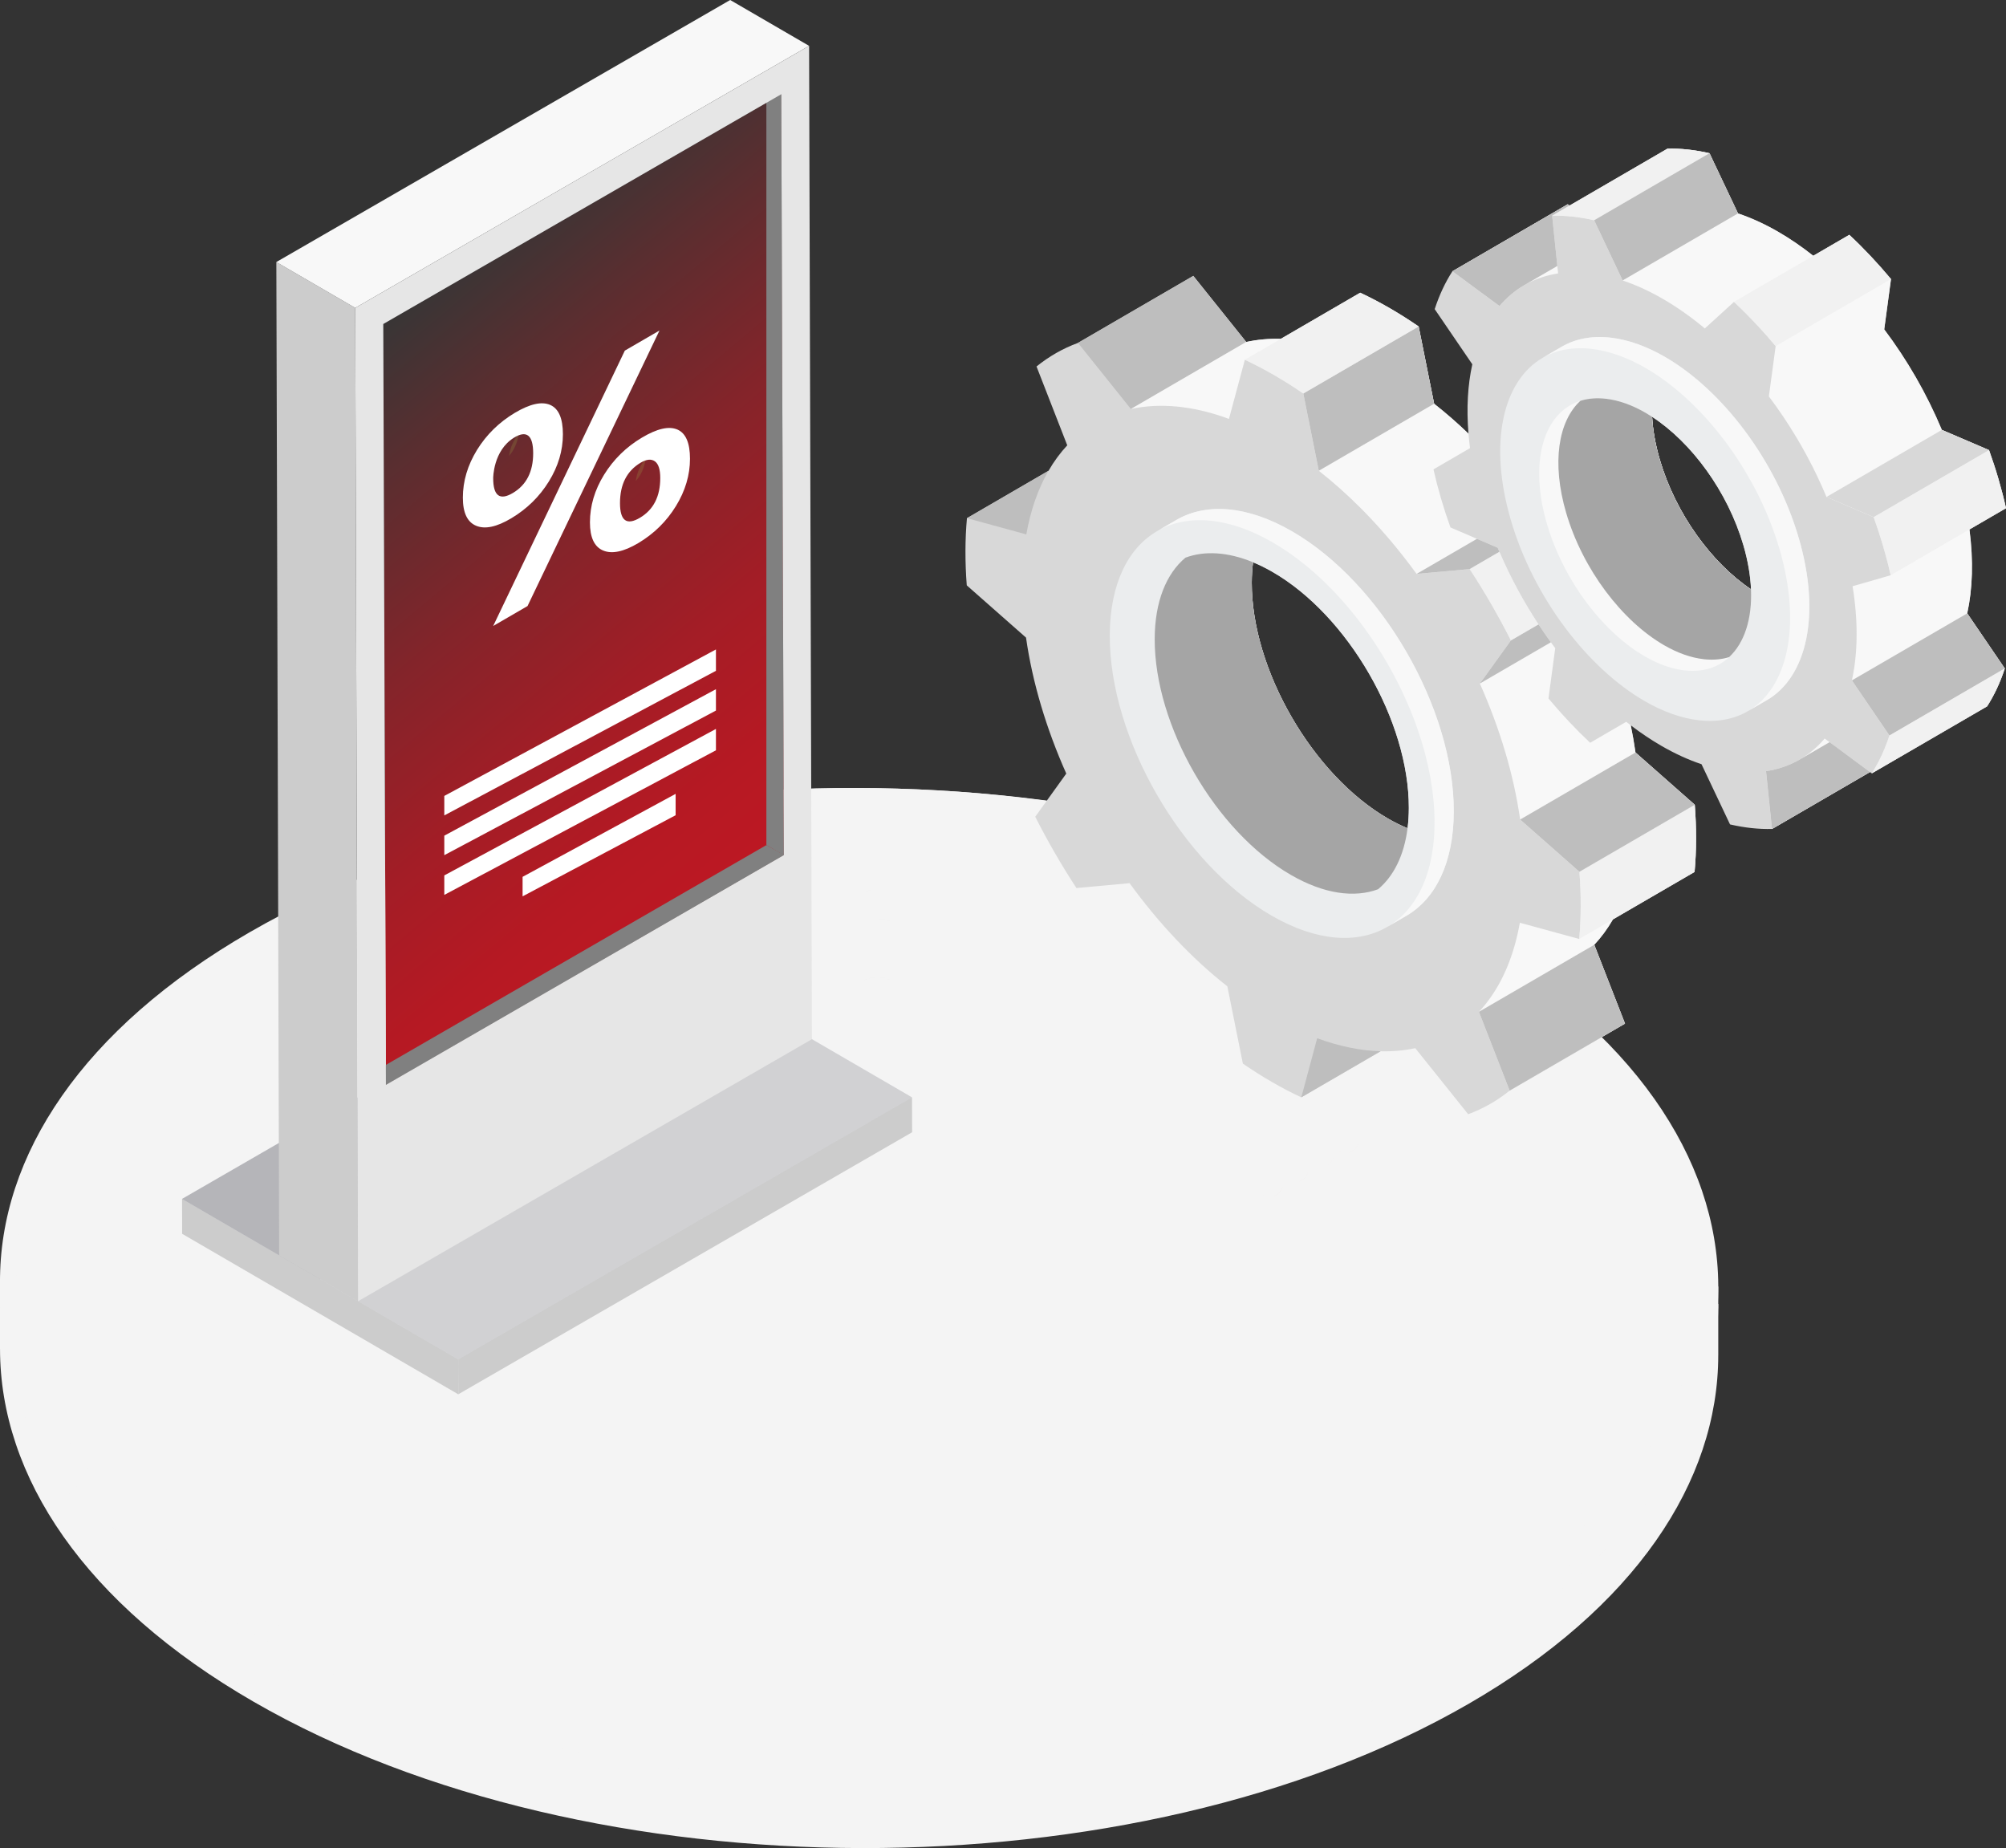 <svg xmlns="http://www.w3.org/2000/svg" xmlns:xlink="http://www.w3.org/1999/xlink" viewBox="0 0 170.928 157.465"><rect x="0" y="0" width="170.928" height="157.465" fill="#333333" stroke="none"/><defs><style>.cls-1{fill:#ebedee;}.cls-2{clip-path:url(#clippath-6);}.cls-3{clip-path:url(#clippath-7);}.cls-4{clip-path:url(#clippath-15);}.cls-5{clip-path:url(#clippath-4);}.cls-6{fill:url(#linear-gradient-2);}.cls-7{clip-path:url(#clippath-9);}.cls-8{clip-path:url(#clippath-10);}.cls-9{fill:#fff;}.cls-10{opacity:.6;}.cls-10,.cls-11{mix-blend-mode:multiply;}.cls-12{clip-path:url(#clippath-11);}.cls-13{fill:none;}.cls-14{fill:url(#linear-gradient-4);}.cls-15{fill:url(#linear-gradient-3);}.cls-16{clip-path:url(#clippath-1);}.cls-17{fill:url(#linear-gradient-5);}.cls-18{isolation:isolate;}.cls-19{clip-path:url(#clippath-5);}.cls-20{fill:#9eb347;}.cls-21{fill:#d8d8d8;}.cls-22{clip-path:url(#clippath-8);}.cls-23{clip-path:url(#clippath-3);}.cls-24{clip-path:url(#clippath-12);}.cls-25{clip-path:url(#clippath-14);}.cls-26{fill:#444452;}.cls-27{fill:url(#linear-gradient-6);}.cls-28{fill:#ccc;}.cls-29{fill:#f4f4f4;}.cls-30{fill:#a5a5a5;}.cls-31{clip-path:url(#clippath-2);}.cls-11{opacity:.2;}.cls-32{fill:gray;}.cls-33{fill:#ececec;}.cls-34{clip-path:url(#clippath-13);}.cls-35{fill:#f8f8f8;}.cls-36{fill:url(#linear-gradient);}.cls-37{clip-path:url(#clippath);}.cls-38{fill:#bebebe;}.cls-39{fill:#e6e6e6;}</style><clipPath id="clippath"><rect class="cls-13" x="134.563" y="68.572" width="9.956" height="11.43"></rect></clipPath><clipPath id="clippath-1"><rect class="cls-13" x="106.073" y="24.942" width="14.808" height="8.59"></rect></clipPath><clipPath id="clippath-2"><rect class="cls-13" x="125.232" y="47.022" width="5.86" height="7.54"></rect></clipPath><clipPath id="clippath-3"><rect class="cls-13" x="159.491" y="56.952" width="11.333" height="8.94"></rect></clipPath><clipPath id="clippath-4"><rect class="cls-13" x="132.256" y="12.662" width="13.407" height="6.1"></rect></clipPath><clipPath id="clippath-5"><rect class="cls-13" x="159.654" y="38.352" width="11.274" height="10.66"></rect></clipPath><clipPath id="clippath-6"><rect class="cls-13" x="147.75" y="20.012" width="13.379" height="9.48"></rect></clipPath><clipPath id="clippath-7"><rect class="cls-13" x="15.512" y="79.822" width="62.21" height="38.98"></rect></clipPath><clipPath id="clippath-8"><rect class="cls-13" x="15.512" y="79.822" width="62.21" height="38.98"></rect></clipPath><clipPath id="clippath-9"><rect class="cls-13" x="39.042" y="93.502" width="38.68" height="25.3"></rect></clipPath><clipPath id="clippath-10"><rect class="cls-13" x="15.512" y="102.152" width="23.537" height="16.65"></rect></clipPath><clipPath id="clippath-11"><rect class="cls-13" x="15.512" y="79.822" width="62.199" height="36"></rect></clipPath><clipPath id="clippath-12"><rect class="cls-13" x="15.512" y="79.822" width="50.436" height="29.17"></rect></clipPath><clipPath id="clippath-13"><polygon class="cls-13" points="32.658 27.607 32.881 92.442 66.793 72.863 66.57 8.031 32.658 27.607"></polygon></clipPath><linearGradient id="linear-gradient" x1="-503.029" y1="3040.382" x2="-502.029" y2="3040.382" gradientTransform="translate(172168.167 -28398.337) rotate(-90) scale(56.611 -56.611)" gradientUnits="userSpaceOnUse"><stop offset="0" stop-color="#bd1823"></stop><stop offset="0" stop-color="#bd1823"></stop><stop offset=".136" stop-color="#b61923"></stop><stop offset=".33" stop-color="#a31d26"></stop><stop offset=".56" stop-color="#84242a"></stop><stop offset=".815" stop-color="#592e30"></stop><stop offset="1" stop-color="#363636"></stop></linearGradient><clipPath id="clippath-14"><rect class="cls-13" x="43.367" y="35.752" width="15.993" height="5.24"></rect></clipPath><clipPath id="clippath-15"><path class="cls-13" d="M58.075,36.807s.002,0,0,0c0,0,0,0,0,0M57.574,36.528c.25.141.495.281.501.279-.019-.008-.26-.142-.499-.279-.235-.131-.471-.262-.508-.278.037.017.272.148.506.278M57.064,36.249s0,0,.004,0c-.002-.002-.004-.002-.005-.002h.001"></path></clipPath><linearGradient id="linear-gradient-2" x1="-503.029" y1="3040.349" x2="-502.029" y2="3040.349" gradientTransform="translate(69.14 106.573) scale(.023 -.023)" gradientUnits="userSpaceOnUse"><stop offset="0" stop-color="#ad0700"></stop><stop offset=".161" stop-color="#ad0700"></stop><stop offset=".163" stop-color="#f03131"></stop><stop offset=".559" stop-color="#f03131"></stop><stop offset=".562" stop-color="#ff908f"></stop><stop offset=".873" stop-color="#ff908f"></stop><stop offset=".874" stop-color="#ff7878"></stop><stop offset="1" stop-color="#ff7878"></stop></linearGradient><linearGradient id="linear-gradient-3" y1="3040.384" y2="3040.384" gradientTransform="translate(83021.538 -96619.052) rotate(-130) scale(41.344 -41.344)" xlink:href="#linear-gradient"></linearGradient><linearGradient id="linear-gradient-4" y1="3040.384" y2="3040.384" gradientTransform="translate(88593.543 -103118.271) rotate(-130) scale(44.122 -44.122)" xlink:href="#linear-gradient"></linearGradient><linearGradient id="linear-gradient-5" y1="3040.384" y2="3040.384" gradientTransform="translate(94172.113 -109624.811) rotate(-130) scale(46.903 -46.903)" xlink:href="#linear-gradient"></linearGradient><linearGradient id="linear-gradient-6" y1="3040.384" y2="3040.384" gradientTransform="translate(99747.816 -116128.086) rotate(-130) scale(49.683 -49.683)" xlink:href="#linear-gradient"></linearGradient></defs><g class="cls-18"><g id="Layer_2"><g id="Layer_1-2"><path class="cls-29" d="M146.411,111.103h-.392c-1.673-9.371-8.744-18.498-21.212-25.696-28.678-16.557-75.029-16.64-103.528-.187C9.006,92.306,2.051,101.304.393,110.575l-.393-.002v4.377h.002c.007,10.856,7.211,21.734,21.601,30.042,28.678,16.558,75.03,16.641,103.528.187,14.193-8.193,21.279-18.943,21.278-29.716h.002v-4.36Z"></path><path class="cls-29" d="M146.411,109.615h-.052c-.646-10.347-7.83-20.605-21.552-28.527-28.678-16.558-75.029-16.641-103.528-.187C7.834,88.663.767,98.72.061,108.918H0S0,110.635,0,110.635h.002c.009,10.855,7.213,21.73,21.601,30.037,28.678,16.558,75.03,16.641,103.528.188,14.047-8.11,21.13-18.724,21.273-29.386l.007-.002v-1.857Z"></path><path class="cls-29" d="M125.132,139.387c-28.499,16.454-74.85,16.37-103.528-.187-28.678-16.557-28.823-43.318-.324-59.772,28.499-16.454,74.85-16.37,103.528.187,28.678,16.557,28.823,43.318.324,59.772"></path><path class="cls-29" d="M124.153,138.025c-27.962,16.144-73.439,16.062-101.576-.184-28.138-16.245-28.28-42.501-.318-58.645,27.961-16.143,73.439-16.061,101.576.184,28.137,16.245,28.28,42.501.318,58.645"></path><path class="cls-21" d="M167.814,45.11l3.114-1.81c-.179-.807-.393-1.628-.635-2.46-.244-.838-.515-1.664-.81-2.487l-4.02-1.723c-1.288-3.083-2.971-5.989-4.911-8.564l.577-4.288c-1.132-1.354-2.32-2.618-3.551-3.769l-3.071,1.785c-.984-.778-1.989-1.466-3.002-2.051-1.133-.654-2.276-1.179-3.413-1.559l-2.429-5.129c-.612-.142-1.218-.246-1.825-.312-.603-.065-1.186-.091-1.753-.077l-8.348,4.851-.153-.112-9.829,5.711c-.615.95-1.117,2.03-1.507,3.222l3.206,4.7c-.389,1.753-.507,3.743-.326,5.912-.948-.911-1.926-1.764-2.928-2.551l-1.319-6.582c-.822-.563-1.649-1.089-2.489-1.574-.84-.485-1.668-.915-2.491-1.301l-6.758,3.928c-1.032-.028-2.018.063-2.951.267l-4.511-5.632-9.829,5.712c-1.288.472-2.467,1.148-3.531,2.009l2.618,6.717c-.595.637-1.129,1.362-1.596,2.17l-6.951,4.039c-.083.895-.124,1.824-.127,2.792-.002.966.034,1.939.111,2.93l5.05,4.453c.545,3.833,1.735,7.779,3.43,11.586l-2.644,3.676c1.055,2.085,2.227,4.117,3.509,6.076l4.528-.415c2.452,3.377,5.277,6.391,8.332,8.793l1.322,6.581c.821.567,1.649,1.089,2.489,1.574.84.485,1.668.919,2.491,1.301l6.758-3.927c1.031.028,2.018-.061,2.951-.264l4.508,5.629c1.289-.475,2.468-1.15,3.534-2.01l9.829-5.712-2.618-6.714c.595-.637,1.128-1.361,1.595-2.168l6.952-4.04c.082-.899.124-1.828.126-2.793.003-.969-.033-1.942-.11-2.93l-5.05-4.453c-.109-.768-.245-1.541-.405-2.317.863.658,1.74,1.246,2.623,1.756,1.131.653,2.272,1.178,3.408,1.559l2.429,5.129c.612.141,1.218.245,1.824.312.603.065,1.186.09,1.754.076l8.348-4.851.152.113c.017-.026.033-.052.049-.078-.016.026-.032.052-.049.078l9.829-5.712c.612-.958,1.117-2.033,1.504-3.227l-3.2-4.693c.459-2.082.537-4.501.19-7.152M119.936,70.575c-.545-.225-1.102-.5-1.668-.827-6.434-3.714-11.629-12.715-11.608-20.106.002-.608.039-1.186.109-1.733.545.224,1.101.499,1.667.826,6.434,3.715,11.629,12.716,11.608,20.109-.002.607-.039,1.184-.108,1.731M141.427,39.163c-.377-1.291-.591-2.516-.654-3.648,3.348,2.176,6.437,6.349,7.779,10.94.39,1.335.601,2.599.649,3.76-3.352-2.246-6.427-6.443-7.774-11.052"></path><polygon class="cls-38" points="101.68 23.505 91.851 29.217 96.363 34.848 106.191 29.136 101.68 23.505"></polygon><path class="cls-35" d="M144.408,68.57l-5.05-4.453c-.109-.768-.244-1.541-.404-2.317-.129-.098-.258-.198-.386-.299l-3.074,1.786c-1.231-1.154-2.416-2.416-3.551-3.775l.577-4.285c-.125-.166-.249-.334-.372-.503-.362-.497-.714-1.006-1.056-1.525-1.272-1.933-2.4-4.014-3.33-6.181-.05-.117-.1-.235-.149-.353l-1.763-.755-2.257-.968c-.298-.825-.567-1.649-.811-2.483-.244-.838-.456-1.657-.638-2.466l3.116-1.811c-.054-.417-.099-.828-.132-1.232-.948-.911-1.926-1.764-2.928-2.551l-1.319-6.582c-.821-.563-1.649-1.089-2.489-1.574-.84-.485-1.668-.915-2.491-1.301l-6.758,3.927c-1.032-.027-2.018.063-2.951.267l-9.828,5.712c1.231-.269,2.555-.341,3.953-.204.088.009.175.018.263.028.044.005.088.011.133.016.22.028.443.06.667.098.314.053.631.116.951.189.183.042.367.087.552.136.046.012.093.024.139.037.093.025.186.051.279.078.047.013.093.027.14.041.421.124.847.266,1.277.425l1.355-5.039c.822.386,1.65.817,2.49,1.302.84.485,1.668,1.01,2.49,1.573l1.319,6.583c1.241.975,2.445,2.051,3.601,3.212.089.089.177.179.266.269.397.406.789.823,1.175,1.248.085.095.171.19.256.285.213.239.423.48.632.724.084.098.167.196.25.294.165.198.33.396.493.596.122.151.244.302.364.454.041.05.081.101.121.152.401.508.793,1.027,1.176,1.554l4.526-.41c1.282,1.956,2.453,3.988,3.511,6.075l-2.647,3.677c1.699,3.806,2.888,7.755,3.434,11.588l5.049,4.453c.078.987.114,1.961.111,2.93-.003.965-.044,1.894-.127,2.792l-5.058-1.383c-.248,1.396-.618,2.672-1.1,3.82-.034.081-.069.163-.105.244-.124.282-.256.556-.394.822-.039.076-.079.151-.12.226-.02.037-.041.074-.061.111-.028.051-.057.101-.085.151-.131.228-.267.449-.408.664-.024.036-.048.073-.072.109-.031.045-.061.091-.092.135-.023.034-.047.067-.07.101-.104.147-.211.291-.321.432-.043.056-.086.111-.13.165-.092.115-.186.227-.282.336-.082.094-.164.185-.248.276l2.618,6.713,9.828-5.711-2.618-6.714c.595-.637,1.128-1.361,1.595-2.169l6.952-4.04c.083-.898.124-1.827.127-2.792.002-.969-.034-1.942-.111-2.93"></path><path class="cls-35" d="M155.477,62.924c-.019.023-.039.046-.059.069l-.018.021-.041.047-.024.026-.036.041-.025.028-.035.039-.028.029-.033.036-.03.031-.031.033-.033.034-.03.031-.031.032-.032.032-.03.03-.034.033-.029.028-.035.034-.029.028-.036.034-.029.027-.036.033-.03.027-.035.032-.032.028-.035.031-.03.026-.037.032-.032.027-.034.029-.033.028-.036.03-.032.026-.037.029-.032.026-.036.029-.034.026-.038.029-.031.024-.041.031-.029.022-.042.03-.03.022-.045.032-.026.019-.051.036-.021.014-.05.034-.047.032-.049.033-.023.014-.051.034-.027.017-.048.03-.027.017-.048.029-.033.02-.041.025-.036.021c-.868.51-1.842.856-2.913,1.019l.509,4.922,8.348-4.851-3.439-2.545-.422-.312Z"></path><path class="cls-35" d="M167.814,45.11l3.114-1.81c-.179-.807-.393-1.628-.635-2.461-.244-.837-.515-1.663-.81-2.486l-4.02-1.723c-1.288-3.083-2.971-5.989-4.911-8.564l.577-4.289c-1.132-1.353-2.32-2.617-3.55-3.768l-3.072,1.785c-.984-.778-1.989-1.466-3.002-2.051-1.133-.654-2.276-1.179-3.413-1.559l-2.429-5.129c-.612-.142-1.218-.246-1.825-.312-.603-.065-1.185-.091-1.753-.077l-8.348,4.851-.153-.112-9.829,5.711,4.014,2.963c.612-.723,1.322-1.322,2.12-1.784l.045-.026.035-.02.044-.025.036-.02.049-.026.031-.016.052-.028.03-.016.049-.025.034-.017.051-.026.031-.015c.022-.01.043-.021.065-.031l.018-.009c.028-.013.056-.026.083-.039l.029-.013.055-.025.037-.016.048-.021.038-.016.048-.02.036-.015.051-.021.037-.015.048-.019.039-.015.05-.019.037-.014.049-.018.042-.015.047-.017.041-.014.047-.016.043-.015.046-.014.044-.015.046-.014.044-.014.047-.014.042-.013.05-.014.042-.012.05-.014.042-.012.048-.012.046-.012.047-.012.045-.011.049-.012.045-.011.05-.012.042-.009.054-.012.042-.009.051-.01.044-.009.053-.011.037-.007h.005c.021-.005.042-.008.063-.012l.033-.006c.021-.004.043-.008.065-.011l.032-.006c.033-.005.065-.01.097-.015l-.066-.636-.443-4.283c.568-.014,1.15.012,1.754.076.227.025.454.055.682.091.152.023.304.05.456.078.076.014.152.029.228.044.152.031.305.064.458.099l2.429,5.129c1.137.38,2.28.906,3.413,1.56,1.216.702,2.42,1.552,3.591,2.529l2.483-2.263c.538.504,1.069,1.029,1.59,1.574.186.194.37.391.554.591.037.039.074.079.11.12.183.2.365.403.546.608l.108.123c.216.248.43.498.643.752l-.577,4.289c.818,1.086,1.591,2.231,2.307,3.424.053.088.106.177.159.265.104.178.208.357.311.537.051.089.102.179.152.27.101.18.201.362.299.545.05.091.099.183.147.274.097.184.193.368.287.553.048.093.095.186.141.279.093.186.185.373.275.561.293.61.571,1.229.832,1.855l4.02,1.724c.295.822.566,1.649.811,2.486.12.417.234.83.341,1.24.026.103.052.205.078.307.013.051.025.102.038.153.062.255.122.509.178.761l-3.243.935c.152.936.253,1.845.304,2.724.005.087.01.175.014.262.037.785.034,1.545-.008,2.276-.004.081-.01.162-.015.242-.006.081-.012.161-.018.241-.007.08-.014.159-.022.238-.007.079-.015.158-.024.236-.017.157-.035.312-.056.466-.01.077-.021.153-.032.229-.006.039-.012.076-.018.114-.029.189-.061.376-.097.561-.028.147-.058.293-.09.438l3.201,4.693c-.23.709-.502,1.376-.812,2.001-.017.033-.033.066-.05.098-.033.066-.067.131-.1.195-.017.032-.035.065-.052.097-.034.063-.069.127-.104.19-.036.063-.072.126-.108.188l-.054.093-.03.05c-.064.107-.129.211-.195.315l9.829-5.712c.612-.958,1.117-2.033,1.504-3.227l-3.2-4.693c.459-2.082.537-4.501.19-7.152"></path><path class="cls-38" d="M110.882,93.499l6.758-3.927c-1.692-.046-3.506-.409-5.406-1.11l-1.352,5.037Z"></path><path class="cls-38" d="M89.342,40.112l-6.95,4.039,5.058,1.383c.369-2.084,1.013-3.901,1.892-5.422"></path><polygon class="cls-38" points="135.845 80.501 126.016 86.213 128.634 92.927 138.463 87.215 135.845 80.501"></polygon><g class="cls-10"><g class="cls-37"><path class="cls-33" d="M144.408,68.57l-9.829,5.712c.078.987.114,1.961.111,2.93-.003.965-.044,1.894-.127,2.792l2.877-1.672,6.952-4.04c.083-.898.124-1.827.127-2.792.002-.969-.034-1.942-.111-2.93"></path></g></g><polygon class="cls-38" points="134.579 74.281 144.408 68.57 139.358 64.117 129.529 69.829 134.579 74.281"></polygon><polygon class="cls-38" points="112.371 40.111 122.2 34.399 120.881 27.817 111.052 33.529 112.371 40.111"></polygon><g class="cls-10"><g class="cls-16"><path class="cls-33" d="M118.391,26.243c-.84-.485-1.668-.915-2.49-1.301l-6.759,3.927-3.07,1.784c.822.386,1.651.817,2.49,1.302.84.485,1.668,1.01,2.49,1.574l9.829-5.712c-.822-.563-1.65-1.089-2.49-1.574"></path></g></g><path class="cls-38" d="M126.096,58.241l6.052-3.517c-.362-.497-.714-1.006-1.056-1.525l-2.349,1.365-2.647,3.677Z"></path><path class="cls-38" d="M125.232,48.489l2.53-1.47c-.05-.118-.1-.236-.149-.353l-1.763-.756-5.144,2.989,4.526-.41Z"></path><g class="cls-10"><g class="cls-31"><path class="cls-33" d="M128.743,54.564l2.349-1.365c-1.273-1.933-2.4-4.013-3.33-6.181l-2.53,1.471c1.281,1.956,2.453,3.988,3.511,6.075"></path></g></g><path class="cls-38" d="M153.363,64.709l.032-.019c-.868.51-1.843.856-2.914,1.019l.509,4.923,8.349-4.852-3.44-2.545-2.536,1.474Z"></path><path class="cls-38" d="M129.889,24.294l-.011.006,2.821-1.64-.443-4.283,1.481-.861-.153-.112-9.829,5.712,4.014,2.962c.612-.722,1.322-1.322,2.12-1.784"></path><polygon class="cls-38" points="167.624 52.261 157.795 57.974 160.996 62.667 170.824 56.955 167.624 52.261"></polygon><g class="cls-10"><g class="cls-23"><path class="cls-33" d="M160.183,64.668c-.065.132-.133.261-.202.389-.034.064-.069.128-.104.191s-.071.126-.107.188c-.018.031-.037.062-.055.093l-.03.05c-.064.107-.128.211-.194.315l9.828-5.712c.612-.958,1.118-2.033,1.505-3.227l-9.829,5.712c-.23.709-.501,1.376-.812,2.001"></path></g></g><g class="cls-10"><g class="cls-5"><path class="cls-33" d="M134.009,18.454c.227.025.455.055.682.091.152.023.304.049.456.078.076.014.152.029.228.044.153.031.305.064.458.099l9.829-5.712c-.612-.141-1.218-.245-1.824-.312-.604-.065-1.186-.09-1.754-.076l-8.348,4.851-1.481.861c.568-.014,1.151.011,1.754.076"></path></g></g><polygon class="cls-38" points="138.263 23.895 148.092 18.183 145.663 13.054 135.834 18.766 138.263 23.895"></polygon><polygon class="cls-21" points="159.654 44.064 169.483 38.352 165.462 36.629 155.634 42.341 159.654 44.064"></polygon><g class="cls-10"><g class="cls-19"><path class="cls-33" d="M159.654,44.064c.295.823.566,1.649.81,2.487.121.416.235.829.341,1.24.027.102.053.205.079.307.012.051.025.102.038.153.062.255.122.508.178.76l6.714-3.902,3.114-1.809c-.179-.808-.394-1.628-.635-2.461-.244-.838-.515-1.664-.81-2.487l-9.829,5.712Z"></path></g></g><g class="cls-10"><g class="cls-2"><path class="cls-33" d="M149.339,27.294c.186.195.371.392.555.591.036.04.073.08.11.12.183.2.365.403.545.609.037.041.073.082.109.123.216.247.43.498.642.752l9.829-5.712c-1.132-1.354-2.321-2.617-3.551-3.768l-3.071,1.785-6.758,3.927c.539.503,1.069,1.028,1.59,1.573"></path></g></g><path class="cls-1" d="M110.081,45.265c-3.846-2.22-7.33-2.426-9.845-.964l-1.638.952.023-.013c-2.498,1.438-4.047,4.514-4.06,8.891-.025,8.778,6.146,19.474,13.791,23.888,3.848,2.221,7.334,2.425,9.851.959l-.006.003,1.638-.952c2.484-1.443,4.024-4.512,4.037-8.873.025-8.781-6.152-19.48-13.791-23.891M119.935,70.574c-.545-.225-1.101-.5-1.667-.826-6.435-3.715-11.629-12.716-11.608-20.106,0-.608.038-1.187.108-1.734.545.225,1.102.499,1.667.826,6.435,3.715,11.629,12.716,11.608,20.11,0,.606-.038,1.184-.108,1.73"></path><path class="cls-1" d="M153.266,45.837c-1.937-6.63-6.543-12.625-11.412-15.436-1.552-.896-3.132-1.469-4.66-1.635-1.593-.173-2.978.113-4.118.775l-1.638.952.016-.009c-3.399,1.96-4.636,7.267-2.721,13.819,1.938,6.628,6.544,12.626,11.413,15.437,1.553.897,3.132,1.469,4.66,1.635,1.595.173,2.982-.113,4.124-.779l-.008.005,1.638-.952c3.388-1.969,4.616-7.273,2.706-13.812M141.427,39.163c-.377-1.291-.591-2.516-.654-3.648,3.348,2.176,6.437,6.349,7.779,10.94.39,1.335.601,2.599.649,3.76-3.352-2.246-6.427-6.443-7.774-11.052"></path><path class="cls-35" d="M149.201,50.215c-3.352-2.246-6.427-6.443-7.774-11.052-.377-1.291-.591-2.516-.654-3.648-.188-.123-.377-.239-.566-.348-1.136-.656-2.291-1.075-3.409-1.196-.74-.08-1.419-.026-2.03.149-.038.012-.076.025-.114.038l.004-.004c-.312.098-.606.228-.88.388l-.045.027-.007.004-.048.029-.015.01-.046.029-.003.002-.049.032-.015.01-.042.029-.006.004-.047.033-.015.01-.041.03-.007.006-.046.034-.013.01-.041.032-.006.005-.045.036-.014.011-.039.033-.007.005-.043.037-.014.012-.037.033-.008.007-.043.038-.012.012-.039.036-.005.004-.042.041-.013.013-.034.034-.009.009-.039.04-.014.014-.033.035-.008.009-.039.042-.013.014-.032.035-.009.011-.038.044-.012.013-.031.037-.008.01-.038.046-.011.013-.032.041-.006.007-.036.047-.012.016-.031.041-.005.007-.036.049-.011.015-.03.042-.006.009-.035.051-.008.012-.031.046-.005.008-.034.051-.009.015-.027.042-.009.014-.031.052-.008.013-.028.046-.006.011-.032.055-.007.012-.026.047-.007.013-.03.054-.008.016-.025.047-.006.011-.029.056-.008.017-.022.044-.008.016-.028.058-.006.013-.024.05-.006.013-.026.059-.008.017-.022.05-.005.011-.025.06-.008.018-.019.048-.007.017-.024.061-.006.014-.02.053-.005.014-.023.062-.007.017-.018.052-.005.015c-.008.021-.015.042-.022.063l-.006.018-.017.05-.006.019c-.007.021-.014.042-.02.063l-.006.018-.016.052-.006.018c-.006.021-.013.042-.019.064l-.006.02-.014.05-.006.02c-.006.022-.012.043-.017.064l-.006.022-.013.05-.006.02c-.005.023-.011.045-.017.068l-.003.015-.015.058-.004.018c-.005.022-.01.045-.016.068l-.004.019-.012.057-.004.016c-.005.024-.01.047-.015.071l-.003.017-.012.058-.004.02c-.004.023-.009.046-.013.069l-.004.02-.01.057-.004.021c-.004.023-.008.046-.012.069l-.003.022-.009.056-.003.02c-.004.024-.008.048-.011.073l-.003.02-.009.058-.002.021c-.004.024-.007.049-.01.073l-.003.019-.007.061-.003.02c-.002.025-.005.05-.008.074l-.002.02-.006.06-.003.024c-.002.024-.005.049-.007.073l-.002.021-.005.059-.002.024c-.002.025-.004.05-.006.075v.021s-.006.06-.006.06v.025c-.003.025-.005.05-.006.075v.021s-.004.061-.004.061l-.002.026c0,.026-.002.052-.003.077v.016c-.002.022-.002.044-.003.066v.025c-.002.025-.003.051-.003.076v.025s-.002.06-.002.06v.025c0,.026,0,.052,0,.078v.023c0,.022-.001.043-.001.064v.023c0,.027.001.053.001.08v.084s0,.031,0,.031c0,.026,0,.052.002.078v.018c0,.023,0,.045.002.067v.028c.002.027.003.054.004.081v.018c0,.023.002.045.003.068l.002.028c0,.027.002.053.004.08v.026c.003.02.004.041.005.062l.002.028c.001.027.003.054.005.082l.002.025c0,.02.003.041.004.062l.003.032c.002.026.004.054.006.081l.002.022c.002.023.004.046.006.068l.003.027c.002.028.005.056.008.084l.002.023c.002.022.005.044.007.066l.003.032c.003.028.006.056.01.083l.002.021c.002.022.005.044.008.067l.004.033c.003.028.007.055.01.083l.003.025c.003.021.006.043.009.065l.005.035c.003.024.006.048.01.073l.005.038.009.061.005.036c.005.027.009.054.013.081l.004.026c.003.022.007.044.011.067l.005.035c.005.025.009.051.013.076l.006.034c.004.022.008.044.011.066l.006.034c.005.025.009.05.014.074l.007.039c.004.022.008.043.012.065l.007.035c.005.028.011.056.016.084l.006.027c.004.021.008.043.013.064l.008.042c.005.023.01.047.015.07l.008.04c.005.022.01.045.015.067l.008.037c.005.025.011.05.016.075l.008.036c.006.023.011.046.016.069l.009.039c.005.021.01.042.015.064l.013.054.015.06.01.04c.005.023.011.047.017.07l.012.046c.005.021.011.042.016.064l.011.042c.006.022.011.043.017.064l.013.051c.006.022.012.044.018.066l.01.038c.007.024.014.048.02.072l.013.046c.006.022.012.044.019.066l.012.042c.006.022.012.043.018.064l.008.027c.997,3.409,2.957,6.588,5.27,8.89.053.052.105.104.158.155.05.048.099.096.149.144l.009.007c.074.071.149.141.224.209l.014.013c.047.043.095.086.142.129.06.052.119.105.179.156.098.085.196.169.295.251.037.03.073.06.11.09.096.078.193.155.29.23l.038.029c.068.052.136.103.204.154l.043.032c.04.029.08.058.12.086.07.051.141.101.212.15.038.026.076.052.113.078.257.173.515.336.774.485.16.092.319.179.479.262.036.018.072.037.109.055.036.018.072.036.108.053.069.034.139.067.208.099.039.018.079.036.118.053.801.357,1.604.589,2.388.674.032.003.063.006.094.009l.015.002c.029.002.058.005.087.007l.02.002.032.002h.021s.03.003.03.003h.024s.024.003.024.003h.029s.023.002.023.002h.03s.02.002.02.002h.032s.03.002.03.002h.021s.027,0,.027,0h.047s.031,0,.031,0h.083s.019,0,.019,0h.051s.028-.002.028-.002h.048s.027-.002.027-.002h.023s.027-.003.027-.003h.025s.025-.003.025-.003h.021s.031-.003.031-.003h.016s.032-.004.032-.004l.023-.002.026-.002.028-.003h.021s.026-.004.026-.004l.024-.003.023-.003.025-.002.024-.003.025-.004.021-.003.029-.003.017-.003.031-.004.017-.003.03-.005.022-.003.025-.004.021-.004.027-.005.02-.004.027-.005.02-.004.027-.005.021-.004.025-.006.023-.004.024-.006.021-.005.025-.005.02-.005.026-.006.021-.006.024-.005.023-.007.022-.005.023-.007.022-.006.022-.006.024-.007.019-.005.027-.008.019-.006.012-.004.011-.003.023-.007.022-.007.019-.006.027-.009.016-.006.027-.009.02-.007.023-.008.018-.007.026-.009.017-.007.025-.009.02-.008.023-.009.018-.007.024-.009.021-.009.02-.008.022-.01.022-.009.017-.007.025-.012.017-.007.023-.011.021-.009.02-.01.02-.009.021-.01.02-.01.021-.01.018-.009.024-.012.016-.009.023-.012.017-.008.024-.013.016-.009.022-.012.02-.011.019-.011.019-.011.021-.011c.278-.161.537-.353.774-.573,1.291-1.197,1.966-3.236,1.861-5.772"></path><path class="cls-35" d="M98.68,45.207l.03-.017.03-.016.031-.017.029-.016.03-.016.031-.016.029-.015.031-.016.03-.015.031-.016.029-.014.035-.017.026-.013.036-.017.026-.012.035-.016.027-.012.034-.016.028-.012.035-.015.028-.012.033-.014.031-.013.032-.013.03-.013.037-.014.026-.011.037-.014.028-.011.035-.013.03-.011.033-.012.031-.011.037-.013.027-.01.036-.012.031-.011.032-.01.034-.011.033-.011.032-.01.034-.01.033-.01.035-.011.031-.009.034-.01.034-.009.034-.01.032-.008.036-.01.031-.008.038-.01.029-.007.038-.01.031-.007.036-.008.032-.008.037-.008.032-.007.035-.008.035-.007.034-.007.036-.007.033-.007.036-.006.037-.007.031-.006.038-.006.033-.006.037-.006.033-.005.038-.006.033-.005.037-.005.035-.005.035-.005.036-.005.036-.004.035-.005.037-.004.036-.004.037-.004.033-.003.041-.004.031-.003.04-.003.034-.003.038-.003.036-.003.038-.003.033-.002.041-.002.033-.002.041-.002.033-.002h.039s.036-.003.036-.003h.039s.036-.002.036-.002h.038s.035-.002.035-.002h.076s.039,0,.039,0h.15s.039,0,.039,0h.037s.036.002.036.002h.042s.034.002.034.002h.04s.036.003.036.003l.043.002.033.002.042.002.036.002.042.003.035.002.042.003.035.002.042.004.037.003.042.003.033.004.046.004.033.003.043.005.038.004.04.004.037.004.043.006.036.004.043.006.035.004.045.007.032.004.048.007.033.005.045.007.035.005.046.008.034.005.045.008.036.006.045.008.035.006.046.009.033.006.048.009.031.006.051.011.031.006.049.01.035.008.046.01.035.007.046.011.038.008.043.01.041.01.041.01.04.01.043.01.037.01.045.011.04.011.043.011.04.01.043.012.036.01.049.014.03.008.054.015.031.009.05.015.036.011.049.014.036.012.047.014.036.011.049.016.032.01.053.017.029.01.055.018.031.011.053.017.035.012.05.018.034.012.051.018.034.012.051.018.036.013.049.019.031.011.056.021.029.011.057.022.028.011.057.022.029.012.058.023.03.012.054.022.032.013.057.024.023.009.062.026.033.014.054.023.03.013.057.025.027.012.061.027.021.009c.022.01.044.02.067.031l.014.006c.024.011.049.022.074.034l.008.004c.026.012.053.024.079.036l.012.006c.025.011.05.023.075.035l.019.009c.023.011.046.022.069.033l.009.005c.056.027.112.054.168.082l.004.002c.028.014.056.028.083.042l.012.006c.29.147.583.305.878.475.895.517,1.77,1.12,2.618,1.797.169.135.338.273.505.414.613.517,1.21,1.072,1.789,1.66.132.133.262.269.392.405.336.356.666.723.989,1.1.124.145.247.291.369.439.141.172.281.345.419.519l.03.039c.066.084.132.169.198.254.029.038.058.076.087.113.041.055.082.109.123.163.024.031.047.062.07.093.116.154.23.31.343.468.046.062.091.126.136.189.09.126.179.253.267.381.044.064.088.129.131.193l.066.096c.052.078.104.156.155.233.064.096.127.193.189.289.069.107.138.215.206.323.062.098.124.197.185.296.016.025.031.051.047.076.033.054.066.108.098.162.041.067.081.133.121.201.08.134.159.268.237.403.019.034.039.068.058.102.032.055.063.111.095.166.045.081.09.161.135.241.027.05.054.1.082.149.039.071.078.143.116.215.083.153.164.306.244.46.027.053.054.105.081.157.026.052.052.104.079.155.07.139.139.278.207.418.051.105.102.21.152.315.067.14.132.281.197.422.129.281.254.564.374.849.045.106.09.213.134.32.054.132.108.265.16.397l.029.073c.022.057.045.115.067.172.014.036.028.072.041.107.018.046.035.091.052.137.047.124.092.248.137.372l.021.058c.019.052.038.105.057.158l.019.056c.12.342.234.684.34,1.026l.016.052c.017.055.034.11.05.165.014.045.027.089.04.133.052.173.101.345.149.518.012.044.024.088.036.131.019.073.039.145.057.217.171.648.315,1.296.433,1.941.006.035.013.071.019.107.228,1.288.348,2.561.344,3.796,0,.232-.006.46-.015.685v.02c0,.022-.003.044-.004.066v.033c-.002.025-.004.051-.005.077v.02c-.002.026-.004.051-.005.076l-.002.022-.003.062-.003.037c0,.024-.003.049-.005.073v.022c-.003.022-.005.045-.006.067l-.003.031-.004.059-.003.037-.006.061-.003.034-.005.062-.003.033-.005.05-.005.047-.005.051-.005.04-.006.063-.004.031-.007.061-.004.032-.007.061-.004.031-.008.059-.004.034-.008.057-.005.034c-.003.021-.006.042-.009.063l-.004.027-.008.057-.006.036-.007.047-.007.044-.007.041-.008.049-.007.044-.008.044-.008.046-.007.043-.009.049-.007.038-.009.048-.008.04-.01.049-.007.038-.01.046-.008.041-.01.047-.008.038-.011.049-.008.036-.01.046-.009.042-.01.039-.01.045-.01.041-.01.043-.011.043-.01.039-.011.043-.01.041-.011.042-.011.04-.011.041-.011.042-.01.037-.013.045-.011.037-.012.043-.011.038-.013.043-.012.039-.012.04-.012.04-.012.038-.014.044-.011.035-.014.044-.012.034-.013.041-.014.039-.012.037-.014.04-.013.036-.014.041-.013.035-.015.042-.013.035-.015.039-.014.038-.014.038-.014.036-.015.038-.015.037-.014.036-.015.037-.016.039-.014.035-.015.035-.017.04-.014.032-.017.04-.014.033-.016.037-.016.036-.016.035-.017.036-.016.034-.016.036-.017.035-.016.033-.018.038-.015.031-.018.037-.017.034-.017.033-.017.034-.018.036-.017.032-.019.035-.016.031-.019.036-.017.031-.02.036-.016.03-.019.034-.019.033-.018.032-.018.032-.02.034-.017.029-.021.035-.018.03-.02.033-.018.03-.02.033-.02.031-.019.031-.02.031-.019.03-.021.033-.019.028-.021.033-.019.028-.021.031-.021.031-.02.029-.02.029-.022.031-.02.029-.022.03-.021.029-.021.029-.02.028-.023.031-.021.027-.022.03-.02.026-.024.03-.022.028-.02.026-.024.03-.021.026-.023.028-.023.029-.021.025-.024.029-.022.026-.023.027-.023.027-.024.027-.021.025-.025.028-.022.025-.024.026-.024.026-.024.026-.022.025-.026.026-.022.024-.026.027-.022.023-.026.027-.023.023-.026.026-.023.023-.027.026-.022.022-.028.027-.022.021-.027.025-.023.022-.026.024-.025.024-.025.022-.026.023-.026.024-.025.022-.028.024-.023.02-.028.024-.024.021-.028.023-.025.021-.028.023-.024.02-.029.022-.025.021-.027.021-.027.021-.03.023-.022.017-.032.024-.023.018-.029.021-.027.019-.027.02-.027.019-.03.021-.026.019-.029.02-.026.018-.031.021-.025.017-.033.022-.023.015-.032.021-.026.016-.029.019-.028.017-.031.02-.026.015-.034.021-.023.014-.036.021-.022.013-.007.004,1.638-.952c2.484-1.444,4.025-4.512,4.037-8.873.025-8.782-6.152-19.48-13.791-23.891-3.846-2.22-7.329-2.426-9.844-.965l-1.638.952.023-.013.03-.017.028-.016Z"></path><path class="cls-30" d="M118.268,69.748c-6.434-3.715-11.629-12.716-11.608-20.106.002-.608.039-1.186.109-1.734-2.168-.894-4.145-.992-5.76-.392-1.629,1.364-2.61,3.734-2.619,6.928-.021,7.39,5.174,16.391,11.608,20.106,2.819,1.628,5.407,1.969,7.427,1.218,1.319-1.104,2.213-2.868,2.51-5.194-.544-.224-1.101-.499-1.667-.826"></path><path class="cls-30" d="M149.201,50.215c-3.352-2.246-6.427-6.443-7.774-11.052-.377-1.291-.591-2.516-.654-3.648-.188-.123-.377-.239-.566-.348-1.136-.656-2.291-1.075-3.409-1.196-.74-.08-1.419-.026-2.03.149-.038.012-.076.025-.114.038-1.879,1.745-2.449,5.278-1.207,9.528,1.418,4.848,4.784,9.232,8.345,11.288,1.135.656,2.291,1.075,3.41,1.196.784.085,1.5.018,2.138-.183,1.291-1.197,1.966-3.236,1.861-5.772"></path><path class="cls-35" d="M153.266,45.837c-1.938-6.63-6.543-12.625-11.412-15.436-1.553-.896-3.132-1.469-4.661-1.635-1.592-.173-2.977.113-4.117.775l-1.639.952.017-.01.019-.011.034-.018.021-.013.032-.017.023-.013.03-.016.025-.013.029-.016.025-.012.032-.017.021-.01.034-.018.023-.011.032-.015.024-.012.031-.014.026-.013.032-.014.023-.011.033-.015.024-.01.033-.014.025-.011.033-.014.024-.01.033-.013.025-.01.034-.014.022-.009.037-.014.022-.008.035-.013.025-.009.035-.013.024-.009.035-.012.024-.008.036-.012.026-.009.033-.011.028-.009.033-.01.026-.008.036-.011.024-.007.036-.01.027-.008.034-.01.027-.007.036-.01.026-.007.035-.009.028-.007.035-.009.028-.006.033-.008.031-.007.033-.008.03-.006.034-.008.028-.005.036-.008.026-.005.039-.008.024-.004.039-.008.029-.004.036-.007.029-.005.036-.006.03-.004.035-.006.03-.004.036-.005.028-.004.039-.005.025-.004.041-.005.027-.003.039-.004.03-.003.037-.004.029-.003.04-.004.022-.002.045-.004.027-.002.04-.003.032-.002.036-.002.03-.002.04-.002h.023s.046-.004.046-.004h.024s.044-.002.044-.002h.036s.033-.002.033-.002h.031s.041-.002.041-.002h.283s.014,0,.014,0l.057.002h.016l.056.002h.005c.046.003.092.005.139.007h.002c.144.009.29.021.437.037.573.062,1.154.181,1.737.354.195.057.389.121.584.19.074.025.147.052.22.08.195.073.39.152.586.236.097.042.195.086.292.131.098.045.196.091.293.139.317.154.634.323.949.505,1.56.901,3.092,2.128,4.519,3.598.417.43.825.881,1.223,1.351.099.117.198.236.296.356.196.239.389.483.578.731.095.125.189.25.283.376.062.084.124.169.185.254.154.213.305.428.454.646.09.131.178.263.266.396.058.089.116.177.173.267.374.581.731,1.179,1.067,1.791.051.094.103.188.153.283.203.38.399.765.586,1.154.654,1.363,1.205,2.783,1.629,4.233.014.047.027.094.041.141l.007.024c.027.095.053.189.079.284l.005.018c.026.095.051.191.075.285l.004.016c.025.094.048.188.071.282l.006.024c.023.092.045.185.066.276l.005.021c.021.092.042.183.062.274l.005.025c.02.091.039.181.058.272l.004.022c.019.09.036.181.054.271l.004.021c.017.09.033.179.049.269l.004.021c.016.089.031.178.045.267l.004.023c.007.043.014.086.021.129v.002c.007.044.014.088.02.131l.004.025c.006.041.012.082.018.123v.007c.007.044.013.088.019.131l.002.019c.012.088.023.176.034.263l.002.019.015.126v.004c.006.044.01.087.015.13l.002.019c.004.041.008.082.012.123v.006c.005.043.009.086.013.128l.002.021c.004.04.007.081.011.121v.005c.004.043.007.086.011.128v.018c.004.04.007.08.01.12v.008c.003.041.006.082.008.123l.002.023c.002.039.004.078.007.116v.008c.002.04.004.081.006.121v.025c.003.039.005.077.006.116v.004c.002.042.003.083.005.125v.018c.002.039.003.077.004.115v.008c0,.04,0,.08.002.12v.023c0,.036,0,.071.002.107v.273c0,.039,0,.078-.002.118v.019c-.001.036-.001.071-.002.107v.013c0,.038-.002.076-.004.115v.022c-.002.034-.003.069-.004.103v.013c-.002.039-.004.077-.006.115v.02c-.003.035-.004.07-.006.104v.011c-.003.039-.006.076-.008.114v.02c-.004.034-.006.068-.009.102v.013c-.003.038-.006.075-.009.113l-.002.016c-.003.035-.006.069-.009.103v.013c-.004.036-.008.073-.012.109l-.002.022c-.003.031-.006.062-.01.094l-.002.018c-.004.036-.008.072-.012.107l-.002.019c-.004.032-.008.064-.012.096l-.002.016c-.005.036-.009.071-.014.106l-.003.02c-.004.031-.009.062-.013.094l-.003.016c-.005.035-.01.069-.015.104l-.004.02c-.005.031-.009.061-.014.091l-.003.017c-.006.034-.012.068-.018.103l-.003.02c-.005.029-.011.058-.016.087l-.004.021c-.006.033-.012.067-.019.1l-.003.018c-.006.029-.012.059-.018.088l-.004.018c-.007.034-.014.067-.021.1l-.004.017c-.006.03-.013.06-.019.09l-.004.015c-.007.033-.015.065-.022.098l-.005.02c-.007.029-.014.057-.021.085l-.004.016c-.008.033-.016.065-.025.098l-.004.016c-.007.028-.015.057-.022.086l-.005.016c-.008.032-.017.063-.026.095l-.005.017c-.008.029-.016.056-.024.084l-.004.016c-.01.032-.019.063-.029.095l-.004.012c-.008.029-.017.057-.026.085l-.005.017c-.01.031-.02.062-.03.093l-.004.013c-.009.027-.018.053-.027.08l-.007.02c-.01.03-.02.059-.031.089l-.005.014c-.009.027-.019.054-.028.08l-.006.017c-.011.03-.022.059-.033.089l-.006.015c-.01.025-.02.051-.029.076l-.007.018c-.012.029-.023.058-.035.088l-.004.01c-.011.027-.022.054-.034.081l-.005.013c-.012.029-.025.058-.037.087l-.005.013c-.011.025-.023.051-.034.076l-.006.015c-.013.028-.026.056-.039.085l-.005.011c-.012.025-.023.05-.035.075l-.007.015c-.013.028-.027.055-.04.082l-.007.014c-.011.024-.023.047-.035.071l-.008.015c-.013.028-.027.054-.041.081l-.006.012c-.013.024-.025.048-.038.072l-.008.014c-.014.026-.028.053-.043.079l-.006.011c-.013.023-.026.046-.038.069l-.01.016c-.014.025-.029.051-.044.076l-.007.013c-.013.022-.027.044-.04.066l-.009.015c-.015.025-.03.05-.046.076l-.005.008c-.015.023-.029.046-.044.068l-.008.014c-.016.025-.032.05-.049.074l-.004.007c-.015.023-.03.045-.046.068l-.008.013c-.017.024-.034.048-.05.072l-.006.008c-.015.022-.03.043-.045.064l-.011.015c-.017.023-.034.047-.051.07l-.004.005c-.016.022-.032.043-.048.064l-.011.014c-.017.023-.034.045-.052.068l-.007.008-.048.061-.01.012c-.018.023-.036.045-.055.067l-.004.006-.051.06-.012.013c-.018.022-.037.043-.056.065l-.003.003-.054.061-.011.011c-.019.021-.038.042-.057.062l-.007.008-.052.055-.012.012-.06.062h-.001l-.058.058-.012.012-.061.059-.004.003-.059.055-.01.01c-.021.019-.042.038-.063.057l-.004.004-.059.051-.013.012c-.021.018-.042.036-.064.054l-.002.002-.062.051-.013.011c-.022.018-.044.035-.066.052v.002c-.023.016-.044.033-.065.049l-.014.011c-.022.017-.044.033-.067.05h0c-.022.017-.044.033-.066.048l-.013.01c-.023.017-.046.033-.069.049h-.002c-.022.016-.043.031-.065.045l-.017.011c-.022.015-.045.03-.068.045l-.003.003c-.023.014-.045.028-.068.043l-.013.008c-.024.015-.048.029-.072.044h-.001c-.023.014-.047.028-.071.042l-.007.005,1.638-.952c3.387-1.969,4.616-7.273,2.706-13.812"></path><g class="cls-3"><g class="cls-18"><g class="cls-22"><g class="cls-7"><polygon class="cls-28" points="77.711 93.498 77.721 96.473 39.049 118.8 39.042 115.825 77.711 93.498"></polygon></g><g class="cls-8"><polygon class="cls-28" points="39.049 118.801 15.519 105.126 15.512 102.153 39.042 115.826 39.049 118.801"></polygon></g><g class="cls-11"><g class="cls-12"><polygon class="cls-26" points="39.042 115.825 15.512 102.153 54.181 79.825 77.711 93.499 39.042 115.825"></polygon></g></g><g class="cls-11"><g class="cls-24"><polygon class="cls-26" points="27.275 108.99 15.512 102.153 54.181 79.826 65.948 86.663 27.275 108.99"></polygon></g></g></g></g></g><g class="cls-34"><rect class="cls-36" x="9.522" y="6.935" width="80.407" height="86.604" transform="translate(-20.658 43.716) rotate(-40)"></rect></g><polygon class="cls-28" points="30.51 110.873 23.786 106.968 23.546 22.327 30.269 26.234 30.51 110.873"></polygon><polygon class="cls-35" points="30.269 26.234 23.545 22.327 62.218 0 68.941 3.907 30.269 26.234"></polygon><polygon class="cls-32" points="32.926 92.45 31.39 91.596 65.301 72.007 66.841 72.861 32.926 92.45"></polygon><polygon class="cls-32" points="65.301 72.007 65.301 8.031 66.569 8.031 66.793 72.865 65.301 72.007"></polygon><path class="cls-39" d="M68.942,3.907L30.269,26.234l.241,84.639,38.673-22.327-.241-84.639ZM32.882,92.441l-.224-64.834,33.912-19.577.224,64.834-33.912,19.577Z"></path><g class="cls-11"><g class="cls-25"><path class="cls-20" d="M59.351,35.761s-.003-.003-.01-.008c.003.003.01.007.013.008h-.003Z"></path><path class="cls-20" d="M44.198,36.981c-.113.752-.392,1.375-.832,1.874.117-.746.392-1.37.832-1.874M54.167,40.995c.117-.772.406-1.411.859-1.923-.113.775-.399,1.416-.859,1.923"></path><path class="cls-20" d="M59.348,35.76h.003s-.003,0-.003,0Z"></path><path class="cls-20" d="M59.358,35.764l-.007-.002c.007.004.011.004.007.002"></path><path class="cls-20" d="M59.341,35.756s.007.004.007.004c0,0-.003-.002-.007-.004"></path></g></g><path class="cls-9" d="M46.882,34.501c-.726-.314-1.729-.088-3.015.676-1.341.803-2.413,1.854-3.221,3.157-.801,1.307-1.207,2.662-1.207,4.067,0,1.289.379,2.088,1.138,2.399.757.313,1.75.098,2.987-.639,1.334-.796,2.4-1.839,3.201-3.134.801-1.294,1.199-2.638,1.199-4.025,0-1.353-.36-2.184-1.082-2.501M43.795,37.294c1.082-.667,1.636-.208,1.636,1.324,0,1.569-.574,2.697-1.722,3.382-1.124.671-1.685.251-1.685-1.256,0,0-.011-2.351,1.771-3.45M53.241,29.874l-11.217,23.462,2.926-1.698,11.244-23.477-2.953,1.713ZM57.717,36.598c-.722-.311-1.729-.079-3.022.691-1.344.8-2.413,1.853-3.221,3.156-.804,1.302-1.206,2.659-1.206,4.065,0,1.289.378,2.09,1.134,2.401.756.311,1.753.096,2.991-.64,1.33-.795,2.399-1.844,3.2-3.147.798-1.299,1.2-2.647,1.2-4.037,0-1.351-.361-2.181-1.076-2.489M54.537,44.111c-1.138.679-1.708.265-1.708-1.244,0-1.594.584-2.742,1.756-3.441.502-.298.904-.339,1.214-.121.306.219.46.691.46,1.422,0,1.571-.574,2.698-1.722,3.384"></path><g class="cls-4"><rect class="cls-6" x="57.073" y="35.949" width=".994" height="1.159" transform="translate(-2.846 68.127) rotate(-60.006)"></rect></g><polygon class="cls-9" points="37.858 67.817 37.858 69.478 61.004 57.157 61.004 55.336 37.858 67.817"></polygon><polygon class="cls-9" points="37.858 71.203 37.858 72.865 61.004 60.543 61.004 58.722 37.858 71.203"></polygon><polygon class="cls-9" points="37.858 74.589 37.858 76.25 61.004 63.929 61.004 62.108 37.858 74.589"></polygon><polygon class="cls-9" points="44.529 74.711 44.529 76.373 57.569 69.461 57.569 67.641 44.529 74.711"></polygon><path class="cls-15" d="M48.999,98.696l24.605-15.158c.316-.183.734-.274,1.151-.274s.835.092,1.152.274l31.666,18.282c.189.109.389.159.584.159.612,0,1.174-.49,1.174-1.174v-12.868h0v12.868c0,.685-.561,1.174-1.174,1.174-.195,0-.396-.05-.584-.159l-31.666-18.282c-.317-.183-.734-.274-1.152-.274s-.835.092-1.151.274l-24.605,15.158h0Z"></path><path class="cls-14" d="M46.838,97.449l26.766-16.406c.316-.183.734-.275,1.151-.275s.835.092,1.152.275l33.827,19.53c.189.109.389.159.584.159.612,0,1.174-.49,1.174-1.174v-11.621h0v11.621c0,.685-.562,1.174-1.174,1.174-.195,0-.395-.05-.584-.159l-33.827-19.53c-.317-.183-.734-.275-1.152-.275s-.835.092-1.151.275l-26.766,16.406h0Z"></path><path class="cls-17" d="M44.677,96.197l28.926-17.65c.317-.182.734-.273,1.151-.273s.836.092,1.153.274l35.988,20.777c.189.109.389.159.584.159.612,0,1.173-.49,1.173-1.174v-10.224h0v10.224c0,.685-.562,1.174-1.173,1.174-.195,0-.395-.05-.584-.159l-35.988-20.777c-.317-.183-.735-.274-1.153-.274s-.834.091-1.151.273l-28.926,17.65h0Z"></path><path class="cls-27" d="M42.509,94.954l31.095-18.902c.316-.183.733-.274,1.151-.274s.836.092,1.153.274l38.148,22.026c.189.109.389.159.584.159.612,0,1.174-.49,1.174-1.174v-8.977h0v8.977c0,.685-.561,1.174-1.174,1.174-.195,0-.396-.05-.584-.159l-38.148-22.026c-.317-.182-.736-.274-1.153-.274s-.834.091-1.151.274l-31.095,18.902h0Z"></path></g></g></g></svg>